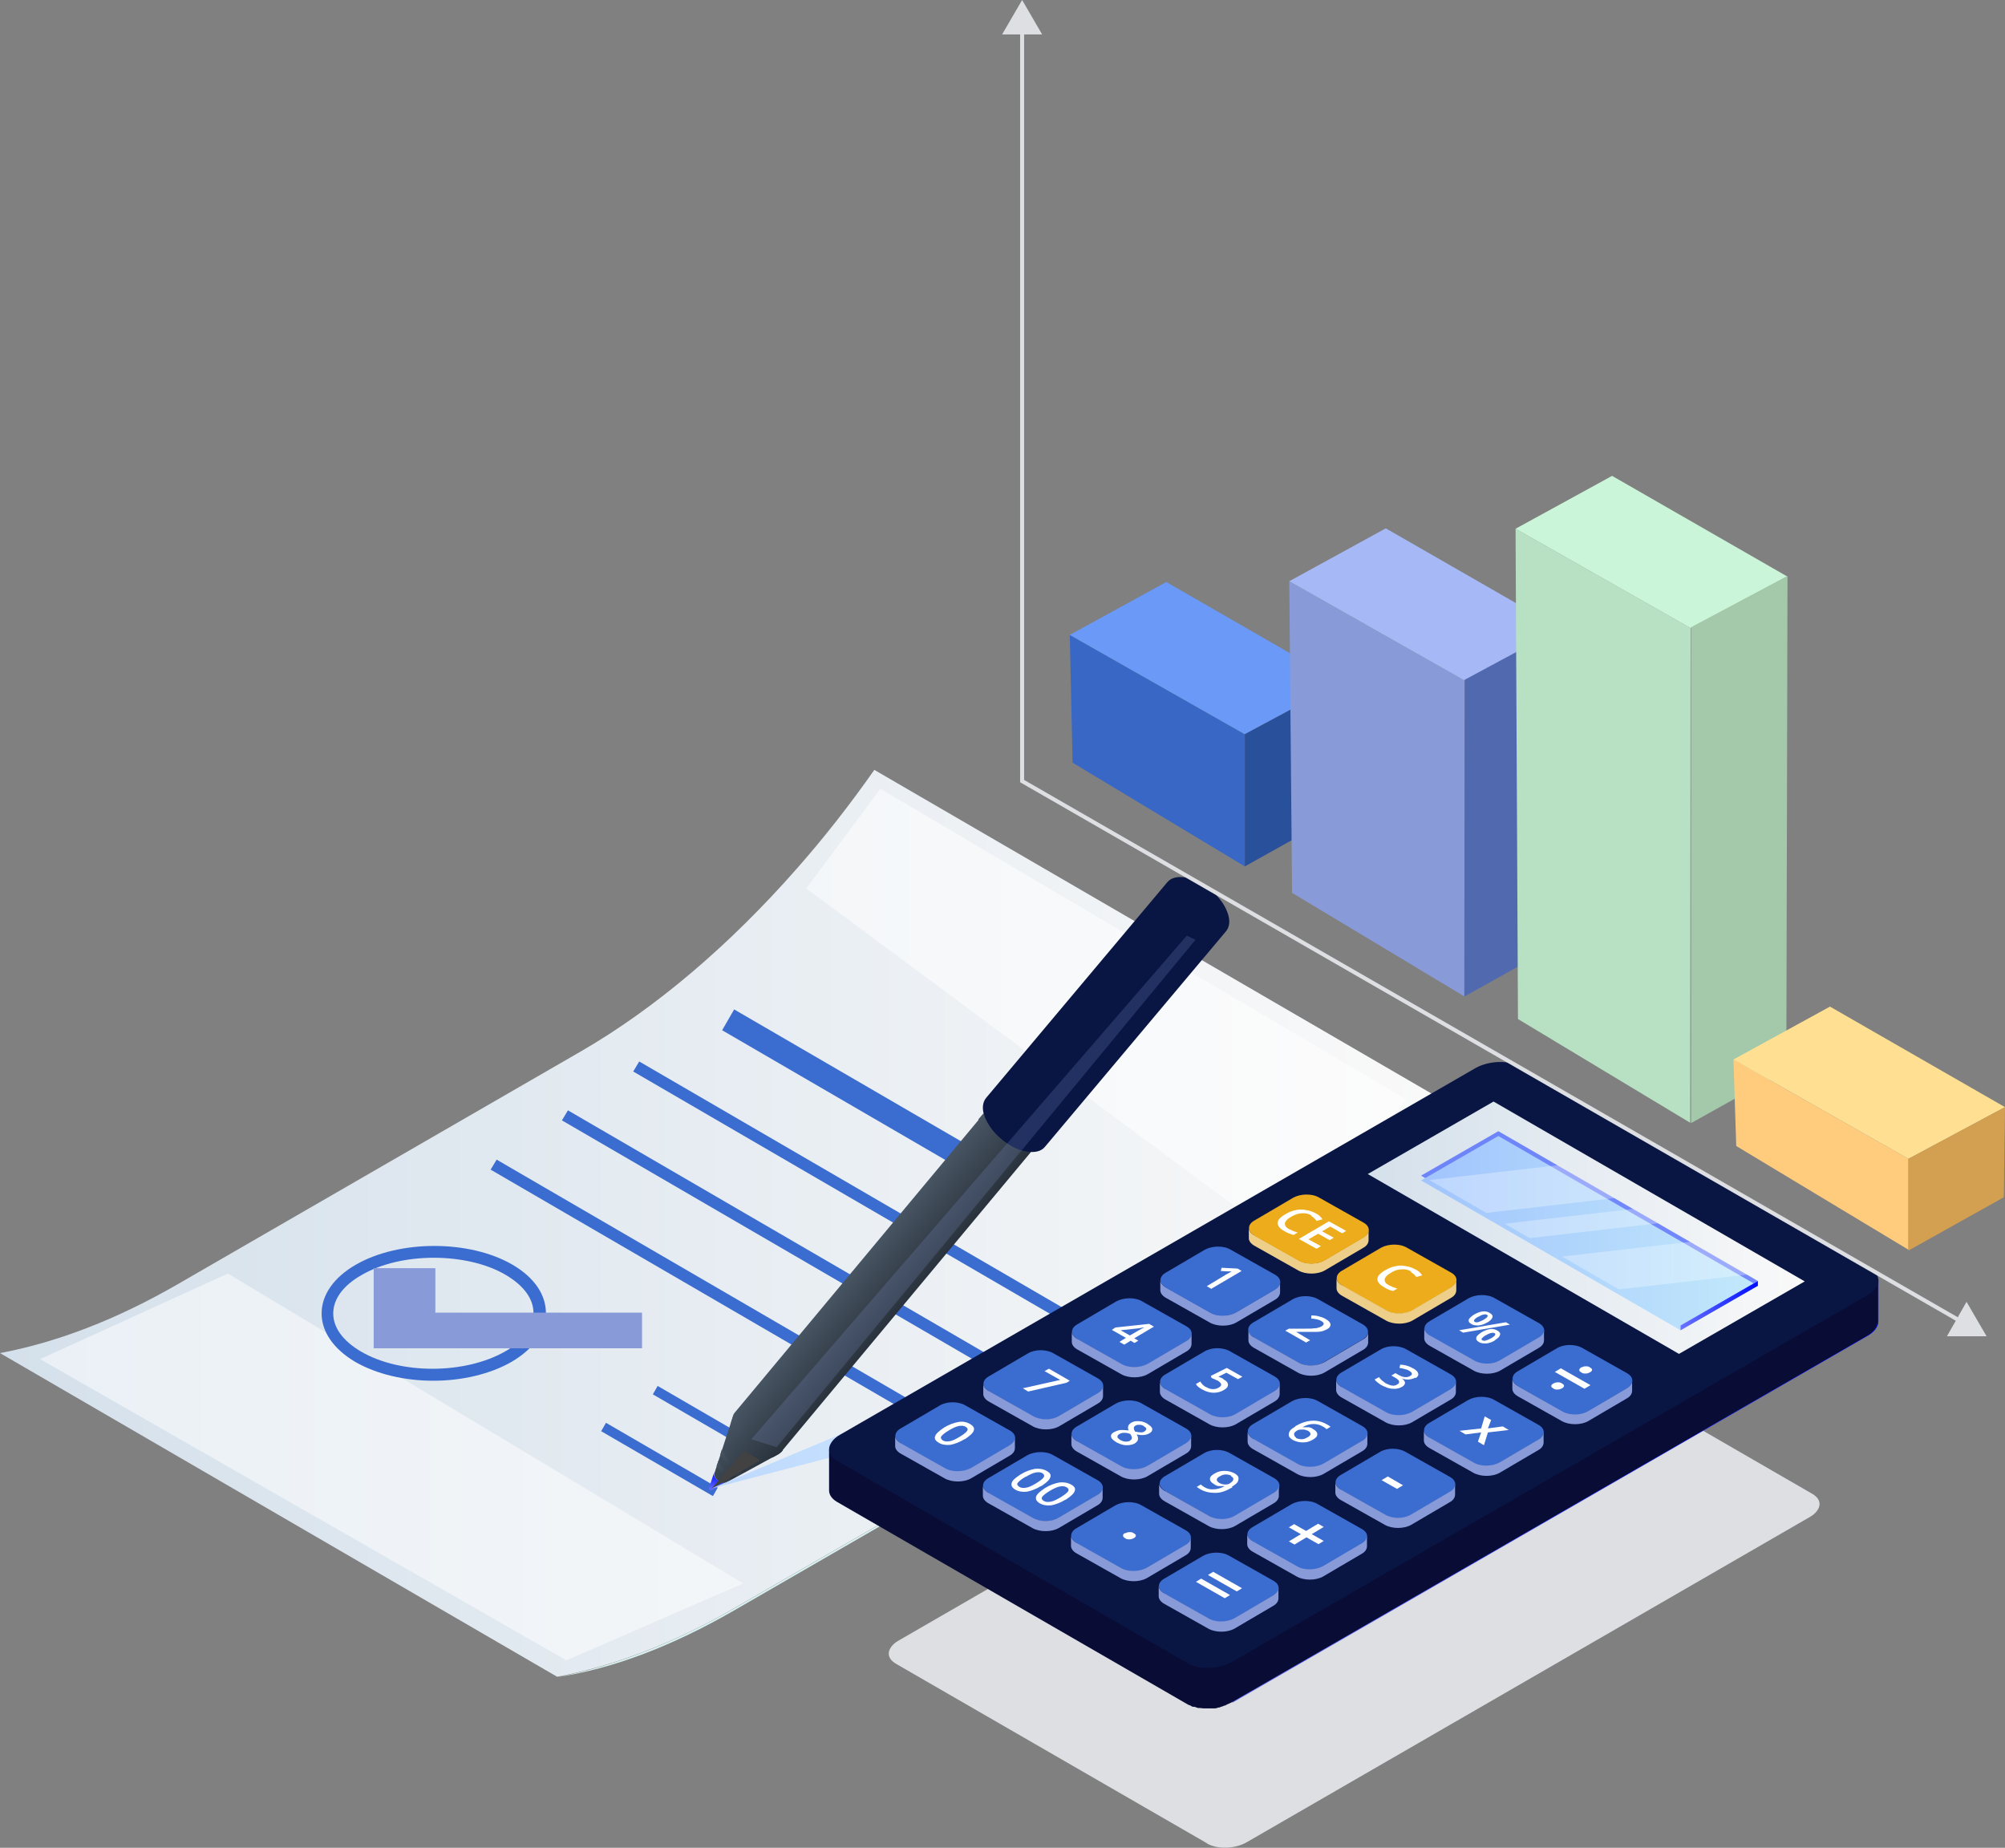 <?xml version="1.0" encoding="UTF-8"?>
<svg id="Layer_1" data-name="Layer 1" xmlns="http://www.w3.org/2000/svg" version="1.1" xmlns:xlink="http://www.w3.org/1999/xlink" viewBox="0 0 500.6 461.3">
  <rect x="0" y="0" width="500.6" height="461.3" fill="#808080" stroke="none"/>
  <defs>
    <style>
      .cls-1 {
        fill: #889bd8;
      }

      .cls-1, .cls-2, .cls-3, .cls-4, .cls-5, .cls-6, .cls-7, .cls-8, .cls-9, .cls-10, .cls-11, .cls-12, .cls-13, .cls-14, .cls-15, .cls-16, .cls-17, .cls-18, .cls-19, .cls-20, .cls-21, .cls-22, .cls-23, .cls-24, .cls-25, .cls-26, .cls-27, .cls-28, .cls-29, .cls-30, .cls-31, .cls-32, .cls-33, .cls-34, .cls-35, .cls-36 {
        stroke-width: 0px;
      }

      .cls-2 {
        fill: url(#linear-gradient-12);
      }

      .cls-37 {
        fill: none;
        stroke: #dddfe3;
        stroke-miterlimit: 10;
      }

      .cls-3 {
        fill: url(#linear-gradient);
      }

      .cls-4 {
        fill: #ffe092;
      }

      .cls-38 {
        opacity: .2;
      }

      .cls-38, .cls-39 {
        mix-blend-mode: overlay;
      }

      .cls-5 {
        fill: url(#linear-gradient-6);
      }

      .cls-6 {
        fill: #091644;
      }

      .cls-7 {
        fill: #424242;
      }

      .cls-40, .cls-12, .cls-18 {
        isolation: isolate;
      }

      .cls-41 {
        opacity: .8;
      }

      .cls-8 {
        fill: #5069af;
      }

      .cls-9 {
        fill: url(#linear-gradient-11);
      }

      .cls-10 {
        fill: url(#linear-gradient-5);
      }

      .cls-11 {
        fill: #d2a050;
      }

      .cls-12 {
        fill: url(#linear-gradient-9);
      }

      .cls-12, .cls-42 {
        mix-blend-mode: multiply;
      }

      .cls-13 {
        fill: url(#linear-gradient-13);
      }

      .cls-14 {
        fill: #daf1f2;
      }

      .cls-15 {
        fill: #6a99f8;
      }

      .cls-16 {
        fill: url(#linear-gradient-2);
      }

      .cls-43 {
        mix-blend-mode: screen;
      }

      .cls-17 {
        fill: #a6b9f6;
      }

      .cls-18 {
        opacity: .3;
      }

      .cls-18, .cls-30 {
        fill: #fff;
      }

      .cls-19 {
        fill: #cbf5d8;
      }

      .cls-20 {
        fill: #dddfe3;
      }

      .cls-21 {
        fill: url(#linear-gradient-7);
      }

      .cls-22 {
        fill: #ffcc7e;
      }

      .cls-23 {
        fill: url(#linear-gradient-3);
      }

      .cls-24 {
        fill: #536dfd;
      }

      .cls-25 {
        fill: #edac1b;
      }

      .cls-26 {
        fill: #3b6ccf;
      }

      .cls-27 {
        fill: #eecf89;
      }

      .cls-28 {
        fill: url(#linear-gradient-8);
      }

      .cls-29 {
        fill: #a3c8aa;
      }

      .cls-31 {
        fill: url(#linear-gradient-10);
      }

      .cls-32 {
        fill: #28509b;
      }

      .cls-33 {
        fill: url(#linear-gradient-4);
      }

      .cls-39 {
        opacity: .5;
      }

      .cls-34 {
        fill: #3867c6;
      }

      .cls-35 {
        fill: #090d36;
      }

      .cls-36 {
        fill: #b7e1c2;
      }
    </style>
    <linearGradient id="linear-gradient" x1="210" y1="-1828.8" x2="232.6" y2="-1856.1" gradientTransform="translate(0 -1510.4) scale(1 -1)" gradientUnits="userSpaceOnUse">
      <stop offset="0" stop-color="#abc5ea"/>
      <stop offset="1" stop-color="#c4dee9"/>
    </linearGradient>
    <linearGradient id="linear-gradient-2" x1="357.4" y1="-1815.8" x2="0" y2="-1815.8" gradientTransform="translate(0 -1510.4) scale(1 -1)" gradientUnits="userSpaceOnUse">
      <stop offset="0" stop-color="#f9f9f9"/>
      <stop offset="1" stop-color="#d4e0eb"/>
    </linearGradient>
    <linearGradient id="linear-gradient-3" x1="178.8" y1="-1882.7" x2="179.5" y2="-1878.3" gradientTransform="translate(0 -1510.4) scale(1 -1)" gradientUnits="userSpaceOnUse">
      <stop offset="0" stop-color="#6b73ff"/>
      <stop offset="1" stop-color="#000dff"/>
    </linearGradient>
    <linearGradient id="linear-gradient-4" x1="244.9" y1="-1813.4" x2="232.8" y2="-1803.3" gradientTransform="translate(0 -1510.4) scale(1 -1)" gradientUnits="userSpaceOnUse">
      <stop offset="0" stop-color="#29323c"/>
      <stop offset="1" stop-color="#485563"/>
    </linearGradient>
    <linearGradient id="linear-gradient-5" x1="185.9" y1="-1878.2" x2="179.7" y2="-1872.9" gradientTransform="translate(0 -1510.4) scale(1 -1)" gradientUnits="userSpaceOnUse">
      <stop offset="0" stop-color="#29323c"/>
      <stop offset="1" stop-color="#485563"/>
    </linearGradient>
    <linearGradient id="linear-gradient-6" x1="193.9" y1="-1874.1" x2="182.4" y2="-1864.4" gradientTransform="translate(0 -1510.4) scale(1 -1)" gradientUnits="userSpaceOnUse">
      <stop offset="0" stop-color="#29323c"/>
      <stop offset="1" stop-color="#485563"/>
    </linearGradient>
    <linearGradient id="linear-gradient-7" x1="183.4" y1="-1879.6" x2="178.8" y2="-1875.6" gradientTransform="translate(0 -1510.4) scale(1 -1)" gradientUnits="userSpaceOnUse">
      <stop offset="0" stop-color="#29323c"/>
      <stop offset="1" stop-color="#485563"/>
    </linearGradient>
    <linearGradient id="linear-gradient-8" x1="255.8" y1="-1799.6" x2="244.3" y2="-1790" gradientTransform="translate(0 -1510.4) scale(1 -1)" gradientUnits="userSpaceOnUse">
      <stop offset="0" stop-color="#29323c"/>
      <stop offset="1" stop-color="#485563"/>
    </linearGradient>
    <linearGradient id="linear-gradient-9" x1="177.6" y1="-1850.5" x2="328" y2="-1850.5" gradientTransform="translate(0 -1510.4) scale(1 -1)" gradientUnits="userSpaceOnUse">
      <stop offset="0" stop-color="#bfd9fe"/>
      <stop offset="1" stop-color="#d8f2fd"/>
    </linearGradient>
    <linearGradient id="linear-gradient-10" x1="307.7" y1="-1860.1" x2="469" y2="-1860.1" gradientTransform="translate(0 -1510.4) scale(1 -1)" gradientUnits="userSpaceOnUse">
      <stop offset="0" stop-color="#6b73ff"/>
      <stop offset="1" stop-color="#000dff"/>
    </linearGradient>
    <linearGradient id="linear-gradient-11" x1="341.5" y1="-1816.9" x2="450.6" y2="-1816.9" gradientTransform="translate(0 -1510.4) scale(1 -1)" gradientUnits="userSpaceOnUse">
      <stop offset="0" stop-color="#d4e0eb"/>
      <stop offset="1" stop-color="#f9f9f9"/>
    </linearGradient>
    <linearGradient id="linear-gradient-12" x1="354.9" y1="-1818.2" x2="438.9" y2="-1818.2" gradientTransform="translate(0 -1510.4) scale(1 -1)" gradientUnits="userSpaceOnUse">
      <stop offset="0" stop-color="#a1c4fd"/>
      <stop offset="1" stop-color="#c2e9fb"/>
    </linearGradient>
    <linearGradient id="linear-gradient-13" x1="419.6" y1="-1836.4" x2="438.9" y2="-1836.4" gradientTransform="translate(0 -1510.4) scale(1 -1)" gradientUnits="userSpaceOnUse">
      <stop offset="0" stop-color="#6b73ff"/>
      <stop offset="1" stop-color="#000dff"/>
    </linearGradient>
  </defs>
  <g class="cls-40">
    <g id="Layer_1-2" data-name="Layer 1-2">
      <g class="cls-42">
        <path class="cls-3" d="M220.5,344.5c-5.3,0-10.4-1.2-14.3-3.5-4.4-2.5-6.8-6.1-6.8-10s2.4-7.4,6.8-10c3.9-2.2,8.9-3.5,14.3-3.5s10.4,1.2,14.3,3.5c4.4,2.5,6.8,6.1,6.8,10s-2.4,7.5-6.8,10c-3.9,2.2-8.9,3.5-14.3,3.5h0Z"/>
      </g>
      <path class="cls-16" d="M44.2,320.7l100.8-58.2c18.7-10.8,37.2-26.6,53.9-45.6,6.8-7.7,13.3-16,19.4-24.7l139.1,80.8c-6.1,8.7-12.6,17-19.4,24.7-16.7,19.1-35.3,34.9-53.9,45.6l-100.8,58.2c-15,8.7-29.9,14.4-44.2,17.1L0,337.8c14.3-2.7,29.1-8.4,44.2-17.1Z"/>
      <g class="cls-39">
        <path class="cls-30" d="M219.8,196.9l131.4,77.6-30.3,36-119.6-88.7,18.5-24.9h0Z"/>
      </g>
      <g class="cls-39">
        <path class="cls-30" d="M57,318l128.6,77.3-44.2,19.2L10,339.3l47-21.4h0Z"/>
      </g>
      <path class="cls-14" d="M357.4,273c-21.1,30.1-47.1,55.2-73.4,70.4l-100.8,58.2c-15.1,8.7-29.9,14.4-44.2,17.1,14.2-2.1,29.1-7.9,44.2-16.6l100.8-58.2c26.4-15.2,52.4-40.4,73.4-70.9h0Z"/>
      <path class="cls-26" d="M108.2,344.7c-7.1,0-14.1-1.6-19.5-4.7-5.4-3.2-8.4-7.5-8.4-12.1s3-9,8.6-12.2c10.8-6.2,28.3-6.2,39,0,5.5,3.2,8.4,7.5,8.4,12.1s-3.1,9-8.6,12.2c-5.4,3.1-12.5,4.7-19.5,4.7h0ZM108.3,314c-6.5,0-13,1.4-18,4.3-4.6,2.6-7.1,6-7.1,9.6s2.5,6.9,6.9,9.5c9.9,5.8,26,5.7,36,0,4.6-2.6,7.1-6,7.1-9.6s-2.5-6.9-6.9-9.5c-4.9-2.9-11.5-4.3-18-4.3h0Z"/>
      <path class="cls-26" d="M183.3,252l-3,5.2,69,40.1,3-5.2-69-40.1Z"/>
      <path class="cls-26" d="M164.2,346l-1.2,2.1,27.9,16.2,1.2-2.1-27.9-16.2Z"/>
      <path class="cls-26" d="M151.3,355.2l-1.2,2.1,27.9,16.2,1.2-2.1-27.9-16.2Z"/>
      <path class="cls-26" d="M159.6,265l-1.5,2.5,114.9,66.8,1.5-2.5-114.9-66.8Z"/>
      <path class="cls-26" d="M141.8,277.2l-1.5,2.5,114.9,66.8,1.5-2.5-114.9-66.8h0Z"/>
      <path class="cls-26" d="M124,289.5l-1.5,2.5,114.9,66.8,1.5-2.5s-114.9-66.8-114.9-66.8Z"/>
      <path class="cls-1" d="M93.3,336.6v-20h15.4v11.1h51.6v8.9h-67Z"/>
      <path class="cls-23" d="M177.6,371.9h-.5c-.1-.1-.2-.3-.1-.4l1.3-3.9v.8c.3.8,1.3,1.6,2.1,1.7h.7l-3.6,2h0v-.2h.1Z"/>
      <path class="cls-33" d="M183.5,352.6c-.2.3-.4.6-.5,1h0l-4.6,14.1v.8c.3.8,1.3,1.6,2.1,1.7h.7l13-7.1h0c.3-.2.6-.4.9-.7l109.2-131.1c-.7.8-2,1.2-3.6,1-1-.2-2-.5-3-1.1-1.1-.6-2.2-1.4-3.1-2.4-1-1-1.8-2.2-2.2-3.4-.6-1.6-.5-3,.3-3.9l-109.2,131.1h0Z"/>
      <path class="cls-10" d="M180.2,361.9l-.4,1.3c1.2,2,3.3,3.7,5.5,4.6l1.2-.7c-2.5-.6-5.2-2.8-6.2-5.2h-.1Z"/>
      <path class="cls-5" d="M183.5,352.6c-.2.3-.4.6-.5,1h0l-.5,1.6c1.6,4.1,6.1,7.8,10.3,8.7l1.5-.8h0c.3-.2.6-.4.9-.7l.3-.4h-1.8c-3.8-.6-7.9-4-9.3-7.7-.3-.8-.4-1.4-.4-2.1l-.4.5h-.1Z"/>
      <path class="cls-21" d="M179.4,364.8v-.2l-.5,1.4c.8,1.4,2.3,2.6,3.8,3.2l1.3-.7h-.2c-1.8-.3-3.8-2-4.4-3.7h0Z"/>
      <path class="cls-6" d="M245.9,279c.6,1.5,1.6,3,2.8,4.2,1.1,1.2,2.5,2.2,3.9,3,1.2.7,2.5,1.1,3.8,1.3,2.1.3,3.6-.1,4.5-1.2l45.2-53.8c.9-1.1,1.1-2.7.4-4.6-.4-1.2-1.1-2.4-2-3.5-1-1.2-2.2-2.4-3.6-3.3-1.5-1-3.1-1.7-4.7-2-2.2-.4-3.8,0-4.8,1.2l-45.2,53.8c-.9,1.1-1.1,2.8-.3,4.9h0Z"/>
      <path class="cls-28" d="M256.4,287.6c-1.2-.2-2.5-.7-3.8-1.4-1.4-.8-2.7-1.8-3.9-3-1.2-1.3-2.2-2.8-2.8-4.2-.1-.4-.2-.7-.3-1.1l-1.3,1.5c0,.3.2.7.3,1.1.6,1.5,1.6,3,2.8,4.2,1.1,1.2,2.5,2.2,3.9,3,1.2.7,2.5,1.2,3.8,1.4h.8l1.3-1.5h-.8Z"/>
      <g class="cls-38">
        <path class="cls-1" d="M193.9,361.3l-6.3-2,108.7-125.7,2.2,1-104.6,126.7Z"/>
      </g>
      <g class="cls-43">
        <path class="cls-7" d="M189.7,364.6l-12.1,7.1,8.2-9.5,4,2.4h0Z"/>
      </g>
      <path class="cls-12" d="M327.9,308.6l-150.3,63,104.9-27.3,1.7-1c15-8.6,29.8-20.5,43.8-34.7h-.1Z"/>
      <g class="cls-42">
        <path class="cls-20" d="M301.4,460.2l-77.8-44.9c-1.1-.7-1.7-1.5-1.7-2.5s.8-2.3,2.4-3.2l140.6-81.2c2.9-1.7,7.3-1.8,9.8-.4l77.9,45c1.1.7,1.7,1.5,1.7,2.5s-.8,2.3-2.4,3.2l-140.6,81.2c-2.9,1.7-7.3,1.8-9.8.4h-.1Z"/>
      </g>
      <path class="cls-31" d="M463.4,323.8l-84.1-48.5c-2.8-1.6-7.8-1.4-11,.5l-60.6,35v114.3l158.6-91.6c1.8-1,2.7-2.4,2.7-3.6v-10.2l-5.6,4.2h0Z"/>
      <path class="cls-35" d="M463.4,323.8l-84.1-48.5c-2.8-1.6-7.8-1.4-11,.5l-71.5,41.3v.5l-83.3,48.7-6.5-4.4v10.2c0,1,.6,2,1.9,2.8l87.8,50.7h0c.1,0,.2.1.3.1.3.1.5.3.8.4h.3c.3,0,.6.2,1,.3h.4c.3,0,.7.1,1,.1h2.9c.2,0,.5-.1.7-.2.2,0,.5,0,.7-.2.3,0,.6-.2.9-.3.2,0,.4-.1.5-.2.4-.2.9-.4,1.3-.6l158.6-91.5c1.8-1,2.7-2.4,2.7-3.6v-10.2l-5.6,4.2h.2Z"/>
      <path class="cls-6" d="M296.7,415.3l-87.8-50.7c-1.3-.7-1.9-1.7-1.9-2.8s.9-2.6,2.7-3.6l158.6-91.5c3.3-1.9,8.2-2.1,11-.5l87.8,50.7c1.3.7,1.9,1.7,1.9,2.8s-.9,2.6-2.7,3.6l-158.6,91.5c-3.3,1.9-8.2,2.1-11,.5Z"/>
      <path class="cls-26" d="M268.8,385.2c-1.8-1-1.8-2.7,0-3.7l9.7-5.7c1.8-1,4.7-1.1,6.5,0l11,6.2c1.8,1,1.8,2.7,0,3.8l-9.7,5.7c-1.8,1-4.7,1.1-6.5,0l-11-6.2h0Z"/>
      <path class="cls-26" d="M246.8,372.7c-1.8-1-1.8-2.7,0-3.7l9.7-5.7c1.8-1,4.7-1.1,6.5,0l11,6.2c1.8,1,1.8,2.7,0,3.8l-9.7,5.7c-1.8,1-4.7,1.1-6.5,0l-11-6.2h0Z"/>
      <path class="cls-26" d="M224.9,360.3c-1.8-1-1.8-2.7,0-3.7l9.7-5.7c1.8-1.1,4.7-1.1,6.5,0l11,6.2c1.8,1,1.8,2.7,0,3.8l-9.7,5.7c-1.8,1.1-4.7,1.1-6.5,0l-11-6.2h0Z"/>
      <path class="cls-26" d="M290.7,397.8c-1.8-1-1.8-2.7,0-3.7l9.7-5.7c1.8-1,4.7-1.1,6.5,0l11,6.2c1.8,1,1.8,2.7,0,3.8l-9.7,5.7c-1.8,1-4.7,1.1-6.5,0l-11-6.2h0Z"/>
      <path class="cls-26" d="M290.9,372.2c-1.8-1-1.8-2.7,0-3.7l9.7-5.7c1.8-1.1,4.7-1.1,6.5,0l11,6.2c1.8,1,1.8,2.7,0,3.8l-9.7,5.7c-1.8,1.1-4.7,1.1-6.5,0l-11-6.2h0Z"/>
      <path class="cls-26" d="M268.9,359.8c-1.8-1-1.8-2.7,0-3.7l9.7-5.7c1.8-1,4.7-1.1,6.5,0l11,6.2c1.8,1,1.8,2.7,0,3.8l-9.7,5.7c-1.8,1-4.7,1.1-6.5,0l-11-6.2h0Z"/>
      <path class="cls-26" d="M246.9,347.3c-1.8-1-1.8-2.7,0-3.7l9.7-5.7c1.8-1.1,4.7-1.1,6.5,0l11,6.2c1.8,1,1.8,2.7,0,3.8l-9.7,5.7c-1.8,1.1-4.7,1.1-6.5,0l-11-6.2h0Z"/>
      <path class="cls-26" d="M312.8,384.9c-1.8-1-1.8-2.7,0-3.7l9.7-5.7c1.8-1,4.7-1.1,6.5,0l11,6.2c1.8,1,1.8,2.7,0,3.8l-9.7,5.7c-1.8,1-4.7,1.1-6.5,0l-11-6.2h0Z"/>
      <path class="cls-26" d="M312.9,359.2c-1.8-1-1.8-2.7,0-3.7l9.7-5.7c1.8-1,4.7-1.1,6.5,0l11,6.2c1.8,1,1.8,2.7,0,3.8l-9.7,5.7c-1.8,1-4.7,1.1-6.5,0l-11-6.2h0Z"/>
      <path class="cls-26" d="M291,346.8c-1.8-1-1.8-2.7,0-3.7l9.7-5.7c1.8-1.1,4.7-1.1,6.5,0l11,6.2c1.8,1,1.8,2.7,0,3.8l-9.7,5.7c-1.8,1.1-4.7,1.1-6.5,0l-11-6.2h0Z"/>
      <path class="cls-26" d="M269,334.3c-1.8-1-1.8-2.7,0-3.7l9.7-5.7c1.8-1,4.7-1.1,6.5,0l11,6.2c1.8,1,1.8,2.7,0,3.8l-9.7,5.7c-1.8,1-4.7,1.1-6.5,0l-11-6.2h0Z"/>
      <path class="cls-26" d="M334.8,371.9c-1.8-1-1.8-2.7,0-3.7l9.7-5.7c1.8-1.1,4.7-1.1,6.5,0l11,6.2c1.8,1,1.8,2.7,0,3.8l-9.7,5.7c-1.8,1.1-4.7,1.1-6.5,0l-11-6.2h0Z"/>
      <path class="cls-26" d="M335,346.3c-1.8-1-1.8-2.7,0-3.7l9.7-5.7c1.8-1.1,4.7-1.1,6.5,0l11,6.2c1.8,1,1.8,2.7,0,3.8l-9.7,5.7c-1.8,1.1-4.7,1.1-6.5,0l-11-6.2h0Z"/>
      <path class="cls-26" d="M356.9,358.9c-1.8-1-1.8-2.7,0-3.7l9.7-5.7c1.8-1,4.7-1.1,6.5,0l11,6.2c1.8,1,1.8,2.7,0,3.8l-9.7,5.7c-1.8,1-4.7,1.1-6.5,0l-11-6.2h0Z"/>
      <path class="cls-26" d="M313,333.8c-1.8-1-1.8-2.7,0-3.7l9.7-5.7c1.8-1.1,4.7-1.1,6.5,0l11,6.2c1.8,1,1.8,2.7,0,3.8l-9.7,5.7c-1.8,1.1-4.7,1.1-6.5,0l-11-6.2h0Z"/>
      <path class="cls-1" d="M296,385.7l-9.7,5.7c-1.8,1-4.7,1.1-6.5,0l-11-6.2c-.9-.5-1.4-1.2-1.4-1.9v2.6c0,.7.5,1.4,1.4,1.9l11,6.2c1.8,1,4.7,1,6.5,0l9.7-5.7c.9-.5,1.3-1.2,1.3-1.9v-2.6c0,.7-.4,1.4-1.3,1.9Z"/>
      <path class="cls-1" d="M275.3,373.9v-2.6c0,.7-.4,1.4-1.3,1.9l-9.7,5.7c-1.8,1.1-4.7,1.1-6.5,0l-11-6.2c-.9-.5-1.4-1.2-1.4-1.9v2.6c0,.7.5,1.4,1.4,1.9l11,6.2c1.8,1,4.7,1,6.5,0l9.7-5.7c.9-.5,1.3-1.2,1.3-1.9Z"/>
      <path class="cls-1" d="M253.4,361.5v-2.6c0,.7-.4,1.3-1.3,1.9l-9.7,5.7c-1.8,1-4.7,1.1-6.5,0l-11-6.2c-.9-.5-1.4-1.2-1.4-1.9v2.6c0,.7.5,1.4,1.4,1.9l11,6.2c1.8,1,4.7,1,6.5,0l9.7-5.7c.9-.5,1.3-1.2,1.3-1.9Z"/>
      <path class="cls-1" d="M318,372.7l-9.7,5.7c-1.8,1.1-4.7,1.1-6.5,0l-11-6.2c-.9-.5-1.4-1.2-1.4-1.9v2.6c0,.7.5,1.4,1.4,1.9l11,6.2c1.8,1,4.7,1,6.5,0l9.7-5.7c.9-.5,1.3-1.2,1.3-1.9v-2.6c0,.7-.4,1.4-1.3,1.9Z"/>
      <path class="cls-1" d="M286.4,366c-1.8,1-4.7,1.1-6.5,0l-11-6.2c-.9-.5-1.4-1.2-1.4-1.9v2.6c0,.7.5,1.4,1.4,1.9l11,6.2c1.8,1,4.7,1,6.5,0l9.7-5.7c.9-.5,1.3-1.2,1.3-1.9v-2.6c0,.7-.4,1.3-1.3,1.9l-9.7,5.7Z"/>
      <path class="cls-1" d="M246.9,349.9l11,6.2c1.8,1,4.7,1,6.5,0l9.7-5.7c.9-.5,1.3-1.2,1.3-1.9v-2.6c0,.7-.4,1.4-1.3,1.9l-9.7,5.7c-1.8,1.1-4.7,1.1-6.5,0l-11-6.2c-.9-.5-1.4-1.2-1.4-1.9v2.6c0,.7.5,1.4,1.4,1.9Z"/>
      <path class="cls-1" d="M340.1,359.7l-9.7,5.7c-1.8,1-4.7,1.1-6.5,0l-11-6.2c-.9-.5-1.4-1.2-1.4-1.9v2.6c0,.7.5,1.4,1.4,1.9l11,6.2c1.8,1,4.7,1,6.5,0l9.7-5.7c.9-.5,1.3-1.2,1.3-1.9v-2.6c0,.7-.4,1.4-1.3,1.9Z"/>
      <path class="cls-1" d="M308.5,355.6l9.7-5.7c.9-.5,1.3-1.2,1.3-1.9v-2.6c0,.7-.4,1.4-1.3,1.9l-9.7,5.7c-1.8,1.1-4.7,1.1-6.5,0l-11-6.2c-.9-.5-1.4-1.2-1.4-1.9v2.6c0,.7.5,1.4,1.4,1.9l11,6.2c1.8,1,4.7,1,6.5,0Z"/>
      <path class="cls-1" d="M269,336.9l11,6.2c1.8,1,4.7,1,6.5,0l9.7-5.7c.9-.5,1.3-1.2,1.3-1.9v-2.6c0,.7-.4,1.4-1.3,1.9l-9.7,5.7c-1.8,1-4.7,1.1-6.5,0l-11-6.2c-.9-.5-1.4-1.2-1.4-1.9v2.6c0,.7.5,1.4,1.4,1.9Z"/>
      <path class="cls-1" d="M362.2,346.8l-9.7,5.7c-1.8,1-4.7,1.1-6.5,0l-11-6.2c-.9-.5-1.4-1.2-1.4-1.9v2.6c0,.7.5,1.4,1.4,1.9l11,6.2c1.8,1,4.7,1,6.5,0l9.7-5.7c.9-.5,1.3-1.2,1.3-1.9v-2.6c0,.7-.4,1.3-1.3,1.9Z"/>
      <path class="cls-1" d="M311.7,332v2.6c0,.7.5,1.4,1.4,1.9l11,6.2c1.8,1,4.7,1,6.5,0l9.7-5.7c.9-.5,1.3-1.2,1.3-1.9v-2.6c0,.7-.4,1.4-1.3,1.9l-9.7,5.7c-1.8,1-4.7,1.1-6.5,0l-11-6.2c-.9-.5-1.4-1.2-1.4-1.9Z"/>
      <path class="cls-1" d="M291.1,324l11,6.2c1.8,1,4.7,1,6.5,0l9.7-5.7c.9-.5,1.3-1.2,1.3-1.9v-2.6c0,.7-.4,1.3-1.3,1.9l-9.7,5.7c-1.8,1-4.7,1.1-6.5,0l-11-6.2c-.9-.5-1.4-1.2-1.4-1.9v2.6c0,.7.5,1.4,1.4,1.9Z"/>
      <path class="cls-26" d="M291.1,321.4c-1.8-1-1.8-2.7,0-3.7l9.7-5.7c1.8-1,4.7-1.1,6.5,0l11,6.2c1.8,1,1.8,2.7,0,3.8l-9.7,5.7c-1.8,1-4.7,1.1-6.5,0l-11-6.2h0Z"/>
      <path class="cls-26" d="M357,333.5c-1.8-1-1.8-2.7,0-3.7l9.7-5.7c1.8-1,4.7-1.1,6.5,0l11,6.2c1.8,1,1.8,2.7,0,3.8l-9.7,5.7c-1.8,1-4.7,1.1-6.5,0l-11-6.2h0Z"/>
      <path class="cls-1" d="M317.9,398.3l-9.7,5.7c-1.8,1-4.7,1.1-6.5,0l-11-6.2c-.9-.5-1.4-1.2-1.4-1.9v2.6c0,.7.5,1.4,1.4,1.9l11,6.2c1.8,1,4.7,1,6.5,0l9.7-5.7c.9-.5,1.3-1.2,1.3-1.9v-2.6c0,.7-.4,1.3-1.3,1.9Z"/>
      <path class="cls-1" d="M340,385.3l-9.7,5.7c-1.8,1-4.7,1.1-6.5,0l-11-6.2c-.9-.5-1.4-1.2-1.4-1.9v2.6c0,.7.5,1.4,1.4,1.9l11,6.2c1.8,1,4.7,1,6.5,0l9.7-5.7c.9-.5,1.3-1.2,1.3-1.9v-2.6c0,.7-.4,1.4-1.3,1.9Z"/>
      <path class="cls-1" d="M362,372.4l-9.7,5.7c-1.8,1.1-4.7,1.1-6.5,0l-11-6.2c-.9-.5-1.4-1.2-1.4-1.9v2.6c0,.7.5,1.4,1.4,1.9l11,6.2c1.8,1,4.7,1,6.5,0l9.7-5.7c.9-.5,1.3-1.2,1.3-1.9v-2.6c0,.7-.4,1.4-1.3,1.9Z"/>
      <path class="cls-1" d="M384.1,359.4l-9.7,5.7c-1.8,1-4.7,1.1-6.5,0l-11-6.2c-.9-.5-1.4-1.2-1.4-1.9v2.6c0,.7.5,1.4,1.4,1.9l11,6.2c1.8,1,4.7,1,6.5,0l9.7-5.7c.9-.5,1.3-1.2,1.3-1.9v-2.6c0,.7-.4,1.4-1.3,1.9Z"/>
      <path class="cls-1" d="M357,336l11,6.2c1.8,1,4.7,1,6.5,0l9.7-5.7c.9-.5,1.3-1.2,1.3-1.9v-2.6c0,.7-.4,1.4-1.3,1.9l-9.7,5.7c-1.8,1.1-4.7,1.1-6.5,0l-11-6.2c-.9-.5-1.4-1.2-1.4-1.9v2.6c0,.7.5,1.4,1.4,1.9Z"/>
      <path class="cls-1" d="M406.2,346.5l-9.7,5.7c-1.8,1-4.7,1.1-6.5,0l-11-6.2c-.9-.5-1.4-1.2-1.4-1.9v2.6c0,.7.5,1.4,1.4,1.9l11,6.2c1.8,1,4.7,1,6.5,0l9.7-5.7c.9-.5,1.3-1.2,1.3-1.9v-2.6c0,.7-.4,1.3-1.3,1.9Z"/>
      <path class="cls-26" d="M379,346c-1.8-1-1.8-2.7,0-3.7l9.7-5.7c1.8-1.1,4.7-1.1,6.5,0l11,6.2c1.8,1,1.8,2.7,0,3.8l-9.7,5.7c-1.8,1.1-4.7,1.1-6.5,0l-11-6.2h0Z"/>
      <path class="cls-25" d="M335.1,320.9c-1.8-1-1.8-2.7,0-3.7l9.7-5.7c1.8-1,4.7-1.1,6.5,0l11,6.2c1.8,1,1.8,2.7,0,3.8l-9.7,5.7c-1.8,1-4.7,1.1-6.5,0l-11-6.2h0Z"/>
      <path class="cls-27" d="M362.3,321.4l-9.7,5.7c-1.8,1-4.7,1.1-6.5,0l-11-6.2c-.9-.5-1.4-1.2-1.4-1.9v2.6c0,.7.5,1.4,1.4,1.9l11,6.2c1.8,1,4.7,1,6.5,0l9.7-5.7c.9-.5,1.3-1.2,1.3-1.9v-2.6c0,.7-.4,1.3-1.3,1.9Z"/>
      <path class="cls-27" d="M341.7,309.6v-2.6c0,.7-.4,1.4-1.3,1.9l-9.7,5.7c-1.8,1.1-4.7,1.1-6.5,0l-11-6.2c-.9-.5-1.4-1.2-1.4-1.9v2.6c0,.7.5,1.4,1.4,1.9l11,6.2c1.8,1,4.7,1,6.5,0l9.7-5.7c.9-.5,1.3-1.2,1.3-1.9Z"/>
      <path class="cls-25" d="M313.2,308.4c-1.8-1-1.8-2.7,0-3.7l9.7-5.7c1.8-1,4.7-1.1,6.5,0l11,6.2c1.8,1,1.8,2.7,0,3.8l-9.7,5.7c-1.8,1-4.7,1.1-6.5,0l-11-6.2h0Z"/>
      <path class="cls-30" d="M302.5,321.8l-1.2-.7,4.8-2.9c.6-.3,1.1-.6,1.4-.8h-.6c-.2,0-.9,0-2.1-.1l.2-.8,4,.2,1,.6-7.5,4.4h0Z"/>
      <path class="cls-30" d="M327.4,303.4c-.7-.4-1.5-.6-2.4-.5-.9,0-1.8.4-2.7.9-.9.5-1.4,1.1-1.5,1.6,0,.5.2,1,1,1.4.3.2.7.3,1,.5.4.1.8.3,1.2.4l-1,.6c-.8-.2-1.6-.5-2.4-1-1.1-.6-1.6-1.3-1.6-2s.7-1.5,2-2.2c.8-.5,1.6-.8,2.5-1s1.7-.2,2.6,0c.9.1,1.6.4,2.4.8s1.3.9,1.7,1.5l-1.5.4c-.1-.2-.3-.4-.5-.6s-.4-.4-.8-.6h0v-.2h0Z"/>
      <path class="cls-30" d="M328.6,311.7l-4.3-2.4,7.5-4.4,4.3,2.4-1,.6-3-1.7-2,1.2,2.9,1.6-1,.6-2.9-1.6-2.4,1.4,3.1,1.7-1,.6h-.2Z"/>
      <path class="cls-30" d="M352.3,317.4c-.7-.4-1.5-.6-2.4-.5-.9,0-1.8.3-2.7.9-.9.5-1.4,1.1-1.5,1.6,0,.5.2,1,1,1.4.3.2.7.3,1,.5.4.1.8.3,1.2.4l-1.1.6c-.8-.2-1.6-.5-2.3-1-1.1-.6-1.6-1.3-1.6-2s.7-1.5,2-2.2c.8-.5,1.6-.8,2.5-1s1.7-.2,2.6,0c.9.1,1.6.4,2.4.8s1.3.9,1.7,1.5l-1.5.4c-.1-.2-.3-.4-.5-.6s-.5-.4-.8-.6h0v-.2h0Z"/>
      <path class="cls-30" d="M326,335.1l-5.1-2.9.9-.5h3.9c1.2,0,2,0,2.4-.1.4,0,.8,0,1.1-.2.3,0,.6-.2.8-.3.3-.2.5-.4.5-.6s-.2-.5-.6-.7c-.3-.2-.6-.3-1-.4s-.9-.2-1.5-.2v-.8c.9,0,1.6.1,2.1.3.5.1,1,.3,1.5.6.7.4,1.1.8,1.2,1.3,0,.5-.2.9-.8,1.2-.3.2-.7.3-1.1.5-.4.1-.9.2-1.5.2h-5.2l3.5,2.1-1.1.6h0Z"/>
      <path class="cls-30" d="M353.4,343.9c-.5.3-1,.4-1.6.5-.6,0-1.2,0-1.8-.3.5.4.8.8.8,1.1s-.2.7-.7,1c-.7.4-1.5.6-2.4.5-.9,0-1.8-.4-2.8-.9-.8-.5-1.4-1-1.7-1.4l1.1-.6c.2.3.4.5.7.8.3.2.6.5.9.7.6.3,1.1.5,1.6.6s1,0,1.4-.3c.4-.2.5-.5.4-.8s-.5-.6-1.2-1l-.7-.4,1-.6.7.4c1.2.7,2.2.8,3,.3.3-.2.5-.4.4-.6,0-.2-.3-.5-.7-.7-.3-.2-.6-.3-1-.4-.3-.1-.8-.2-1.4-.3l.2-.8c1.2,0,2.3.4,3.2.9.8.4,1.2.9,1.3,1.3.1.4-.1.8-.7,1.2h0v-.2h0Z"/>
      <path class="cls-30" d="M283.3,335.3l-1-.6-1.6,1-1.2-.7,1.6-1-3.5-2,.9-.6,8.4-.9,1.2.7-4.9,2.9,1,.6-1,.6h.1ZM282.1,333.4l1.9-1.1c.7-.4,1.2-.7,1.7-.9-.4,0-.8.1-1.3.2l-4.6.5,2.3,1.3Z"/>
      <path class="cls-30" d="M305.4,344.3c.8.4,1.2.9,1.2,1.4s-.3.9-1,1.3c-.8.5-1.7.7-2.6.7s-1.9-.3-2.8-.8-1.4-.9-1.6-1.4l1.1-.6c.1.2.3.5.6.8.3.3.6.5.9.6.5.3,1.1.5,1.6.5s1-.1,1.5-.4c.9-.5.8-1.1-.4-1.8-.2,0-.4-.2-.7-.3-.3-.1-.5-.2-.7-.3l-.2-.5,4-2,3.9,2.2-1.1.6-2.9-1.6-2,1c.1,0,.3.1.5.2.2,0,.4.2.7.3h0Z"/>
      <path class="cls-30" d="M323.3,356.1c2.9-1.7,5.6-1.9,8-.5.4.2.7.4.9.6l-1,.6c-.2-.2-.4-.4-.8-.6-.8-.5-1.6-.7-2.5-.7s-1.8.3-2.7.8h1.4c.5,0,.9.2,1.3.5.7.4,1,.8,1,1.3s-.4.9-1.1,1.3c-.8.5-1.6.7-2.5.7s-1.7-.2-2.5-.6c-.5-.3-.9-.7-1-1-.1-.4,0-.8.2-1.2s.8-.8,1.5-1.2h-.2,0ZM323.6,359c.4.2.9.3,1.4.3s1-.2,1.5-.5c.4-.2.7-.5.7-.8s-.2-.5-.6-.8c-.3-.1-.6-.2-.9-.3h-1c-.3,0-.6.1-.8.2-.5.3-.8.6-.8.9s.1.6.5.9h0Z"/>
      <path class="cls-30" d="M255.3,346.6l9.4-2.1-3.9-2.2,1.1-.6,5.2,3-.8.5-9.6,2.2-1.3-.8h-.1Z"/>
      <path class="cls-30" d="M286.5,355.5c.7.4,1.1.8,1.2,1.2,0,.4-.1.8-.7,1.1-.8.5-1.9.6-3.2.3.3.5.4.9.3,1.3,0,.3-.3.6-.7.9-.6.4-1.4.5-2.2.5s-1.6-.3-2.4-.7c-.8-.5-1.3-.9-1.4-1.4s.2-.9.8-1.2c.4-.2.9-.4,1.5-.5.6,0,1.2,0,2.1.1-.2-.4-.2-.8-.1-1.1.1-.3.3-.5.7-.8.5-.3,1.2-.5,2-.4.8,0,1.5.3,2.2.7h0ZM279.5,358c-.4.2-.5.4-.5.7s.3.5.7.8c.4.2.9.4,1.3.4s.9,0,1.2-.3c.3-.2.4-.4.4-.6s-.1-.6-.4-1h0c-.7-.3-1.2-.3-1.6-.3s-.8.1-1.1.3h0ZM285.6,356c-.4-.2-.7-.3-1.1-.3s-.7,0-1,.2c-.2.1-.3.2-.4.4v.4c0,.1.1.4.3.7.6.1,1.1.2,1.5.2s.7-.1.9-.3c.3-.2.4-.4.4-.6s-.2-.4-.6-.6h0Z"/>
      <path class="cls-30" d="M307.7,371.3c-1.5.9-2.9,1.4-4.2,1.4s-2.6-.2-3.8-.9c-.5-.3-.8-.5-.9-.6l1-.6c.2.2.5.4.8.6.8.5,1.6.7,2.5.6.8,0,1.8-.3,2.7-.8h-1.5c-.4,0-.8-.2-1.2-.5-.7-.4-1-.8-1-1.3s.4-.9,1.1-1.3c.8-.5,1.6-.7,2.5-.7s1.7.2,2.5.6c.5.3.9.6,1,1s0,.8-.2,1.2c-.3.4-.8.8-1.5,1.2h.2ZM307.4,368.4c-.4-.2-.9-.3-1.4-.3s-1,.2-1.5.5c-.4.2-.7.5-.7.8s.2.5.6.8c.4.2.9.4,1.4.4s.9,0,1.3-.3c.3-.2.5-.4.7-.6.1-.2.2-.4.1-.6,0-.2-.2-.4-.5-.5h0v-.2h0Z"/>
      <path class="cls-30" d="M280.9,382.8c.4-.2.7-.3,1.1-.3s.8,0,1.1.3c.4.2.5.4.5.6s-.2.4-.5.6c-.4.2-.7.3-1.1.3s-.8,0-1.1-.3c-.4-.2-.5-.4-.5-.7s.2-.4.5-.6h0Z"/>
      <path class="cls-30" d="M240.8,359.3c-1.3.8-2.5,1.2-3.5,1.4-1.1.1-2,0-2.9-.5-.8-.5-1.2-1-.9-1.7.2-.6,1-1.3,2.2-2.1,1.3-.8,2.5-1.2,3.6-1.4s2,0,2.9.5c.8.5,1.2,1,.9,1.7-.2.6-1,1.3-2.2,2.1h-.1ZM236.9,357.1c-1,.6-1.6,1.1-1.9,1.5-.2.4,0,.7.4,1,.5.3,1,.3,1.7.2.7-.1,1.5-.5,2.5-1.1s1.6-1.1,1.9-1.5c.2-.4.1-.7-.4-1s-1-.3-1.7-.2c-.6.1-1.5.5-2.5,1.1h0Z"/>
      <path class="cls-30" d="M298.6,394.9l1.3-.8,7.2,4.1-1.3.8-7.2-4.1ZM301.6,393.2l1.3-.8,7.2,4.1-1.3.8-7.2-4.1Z"/>
      <path class="cls-30" d="M259.9,371c-1.3.8-2.5,1.2-3.5,1.4-1.1.1-2,0-2.9-.5-.8-.5-1.1-1-.9-1.7s1-1.3,2.2-2.1c1.3-.8,2.5-1.2,3.6-1.4,1-.1,2,0,2.9.5s1.2,1,.9,1.7c-.2.6-1,1.3-2.2,2.1h0ZM256,368.7c-1,.6-1.6,1.1-1.9,1.5s0,.7.4,1c.5.3,1,.3,1.7.2.7-.1,1.5-.5,2.5-1.1s1.6-1.1,1.9-1.5c.2-.4.1-.7-.3-1-.5-.3-1-.3-1.7-.2-.6.1-1.5.5-2.5,1.1h-.1Z"/>
      <path class="cls-30" d="M266,374.4c-1.3.8-2.5,1.2-3.5,1.4-1.1.1-2,0-2.9-.5-.8-.5-1.1-1-.9-1.7.2-.6,1-1.3,2.2-2.1,1.3-.8,2.5-1.2,3.6-1.4,1-.1,2,0,2.9.5s1.2,1,.9,1.7c-.2.6-1,1.3-2.2,2.1h-.1ZM262.1,372.2c-1,.6-1.6,1.1-1.9,1.5-.2.4-.1.7.4,1s1,.3,1.7.2c.7-.1,1.5-.5,2.5-1.1s1.6-1.1,1.9-1.5c.2-.4.1-.7-.4-1s-1-.3-1.7-.2c-.6.1-1.5.5-2.5,1.1h0Z"/>
      <path class="cls-30" d="M324.8,383l-3-1.7,1.3-.8,3,1.7,3-1.8,1.4.8-3,1.8,3,1.7-1.3.8-3-1.7-3,1.8-1.4-.8,3-1.8Z"/>
      <path class="cls-30" d="M369.8,356.6l.9-3,1.6.9-.8,2.1,3.7-.5,1.5.9-5.2.6-1,3.2-1.5-.9.8-2.3-3.9.5-1.5-.9,5.5-.6h-.1Z"/>
      <path class="cls-30" d="M345,369.5l1.5-.9,3.8,2.2-1.5.9-3.9-2.2h.1Z"/>
      <path class="cls-30" d="M394.8,341.4c.4-.2.7-.3,1.1-.3s.8,0,1.1.3c.4.2.5.4.5.6s-.2.4-.5.6c-.4.2-.7.3-1.1.3s-.8,0-1.1-.3c-.4-.2-.5-.4-.5-.6s.2-.4.5-.7h0Z"/>
      <path class="cls-30" d="M388.2,342.5l1.5-.9,7.4,4.2-1.5.9-7.4-4.2Z"/>
      <path class="cls-30" d="M387.8,345.4c.4-.2.7-.3,1.1-.3s.8,0,1.1.3c.4.2.5.4.5.6s-.2.4-.5.6c-.4.2-.7.3-1.1.3s-.8,0-1.1-.3c-.4-.2-.5-.4-.5-.6s.2-.4.5-.6Z"/>
      <path class="cls-30" d="M377,330.7l-11.7,2-1-.6,11.7-2,1,.6h0ZM371.4,330.1c-.8.5-1.5.7-2.2.8-.7,0-1.3,0-1.9-.4-.5-.3-.7-.6-.6-1s.6-.8,1.3-1.3c1.6-.9,2.9-1.1,4-.4.5.3.8.7.6,1.1-.1.4-.5.8-1.3,1.3h.1ZM369.1,328.7c-.5.3-.8.5-1,.8-.1.2-.1.4.1.5.5.3,1.2,0,2.2-.5,1-.6,1.3-1,.8-1.3-.2-.1-.5-.1-.9,0s-.8.3-1.3.6h0ZM373.3,334.6c-.8.5-1.5.7-2.2.8-.7,0-1.3,0-1.9-.4-.5-.3-.7-.6-.6-1.1.1-.4.6-.8,1.3-1.3,1.6-.9,2.9-1.1,4-.4.5.3.8.7.6,1.1-.1.4-.5.8-1.3,1.3h.1ZM371,333.3c-.5.3-.8.6-1,.8s-.1.4.1.5c.5.3,1.2,0,2.2-.5,1-.6,1.3-1,.8-1.3-.2-.1-.5-.1-.9,0s-.8.3-1.3.6h0Z"/>
      <path class="cls-9" d="M419.2,338l-77.7-44.9,31.4-18.1,77.7,44.9-31.4,18.1h0Z"/>
      <g class="cls-41">
        <path class="cls-24" d="M419.6,330.9l-64.8-37.4,19.3-11.1,64.8,37.4-19.3,11.1h0Z"/>
      </g>
      <path class="cls-2" d="M419.6,332.1l-64.8-37.4,19.3-11.1,64.8,37.4-19.3,11.1h0Z"/>
      <path class="cls-18" d="M403.2,299.1l-32.1,3.7-14.2-8.2,32.1-3.7,14.2,8.2Z"/>
      <path class="cls-18" d="M436.3,318.2l-32.1,3.7-14.2-8.2,32.1-3.7,14.2,8.2Z"/>
      <path class="cls-18" d="M414,305.4l-32.1,3.7-6.2-3.6,32.1-3.7,6.2,3.6Z"/>
      <path class="cls-13" d="M438.9,319.8v1.2l-19.3,11.1v-1.2l19.3-11.1Z"/>
    </g>
  </g>
  <g>
    <g>
      <polygon class="cls-34" points="310.8 216.3 267.8 190.4 267.1 158.5 310.8 183.3 310.8 216.3"/>
      <polygon class="cls-15" points="291.2 145.3 334.8 170.4 310.8 183.3 267.1 158.5 291.2 145.3"/>
      <polygon class="cls-32" points="334.8 170.4 310.8 183.3 310.8 216.3 334.6 203 334.8 170.4"/>
    </g>
    <g>
      <polygon class="cls-1" points="365.7 248.8 322.6 222.9 321.9 145.1 365.7 169.9 365.7 248.8"/>
      <polygon class="cls-17" points="346 131.9 389.7 157 365.7 169.9 321.9 145.1 346 131.9"/>
      <polygon class="cls-8" points="389.7 156.8 365.7 169.7 365.6 248.8 389.4 235.5 389.7 156.8"/>
    </g>
    <g>
      <polygon class="cls-36" points="422 280.3 379 254.4 378.4 132 422.1 156.8 422 280.3"/>
      <polygon class="cls-19" points="402.5 118.8 446.2 143.9 422.1 156.8 378.4 132 402.5 118.8"/>
      <polygon class="cls-29" points="446.3 143.8 422.2 156.6 422.2 280.4 446 267.1 446.3 143.8"/>
    </g>
    <g>
      <polygon class="cls-22" points="476.5 312 433.5 286.1 432.8 264.5 476.5 289.3 476.5 312"/>
      <polygon class="cls-4" points="456.9 251.3 500.6 276.4 476.5 289.3 432.8 264.5 456.9 251.3"/>
      <polygon class="cls-11" points="500.6 276.4 476.5 289.3 476.5 312.2 500.3 298.9 500.6 276.4"/>
    </g>
  </g>
  <g>
    <polyline class="cls-37" points="489.8 330 255.2 195 255.2 7.2"/>
    <polygon class="cls-20" points="491 325 496 333.6 486.1 333.6 491 325"/>
    <polygon class="cls-20" points="260.2 8.6 255.2 0 250.2 8.6 260.2 8.6"/>
  </g>
</svg>